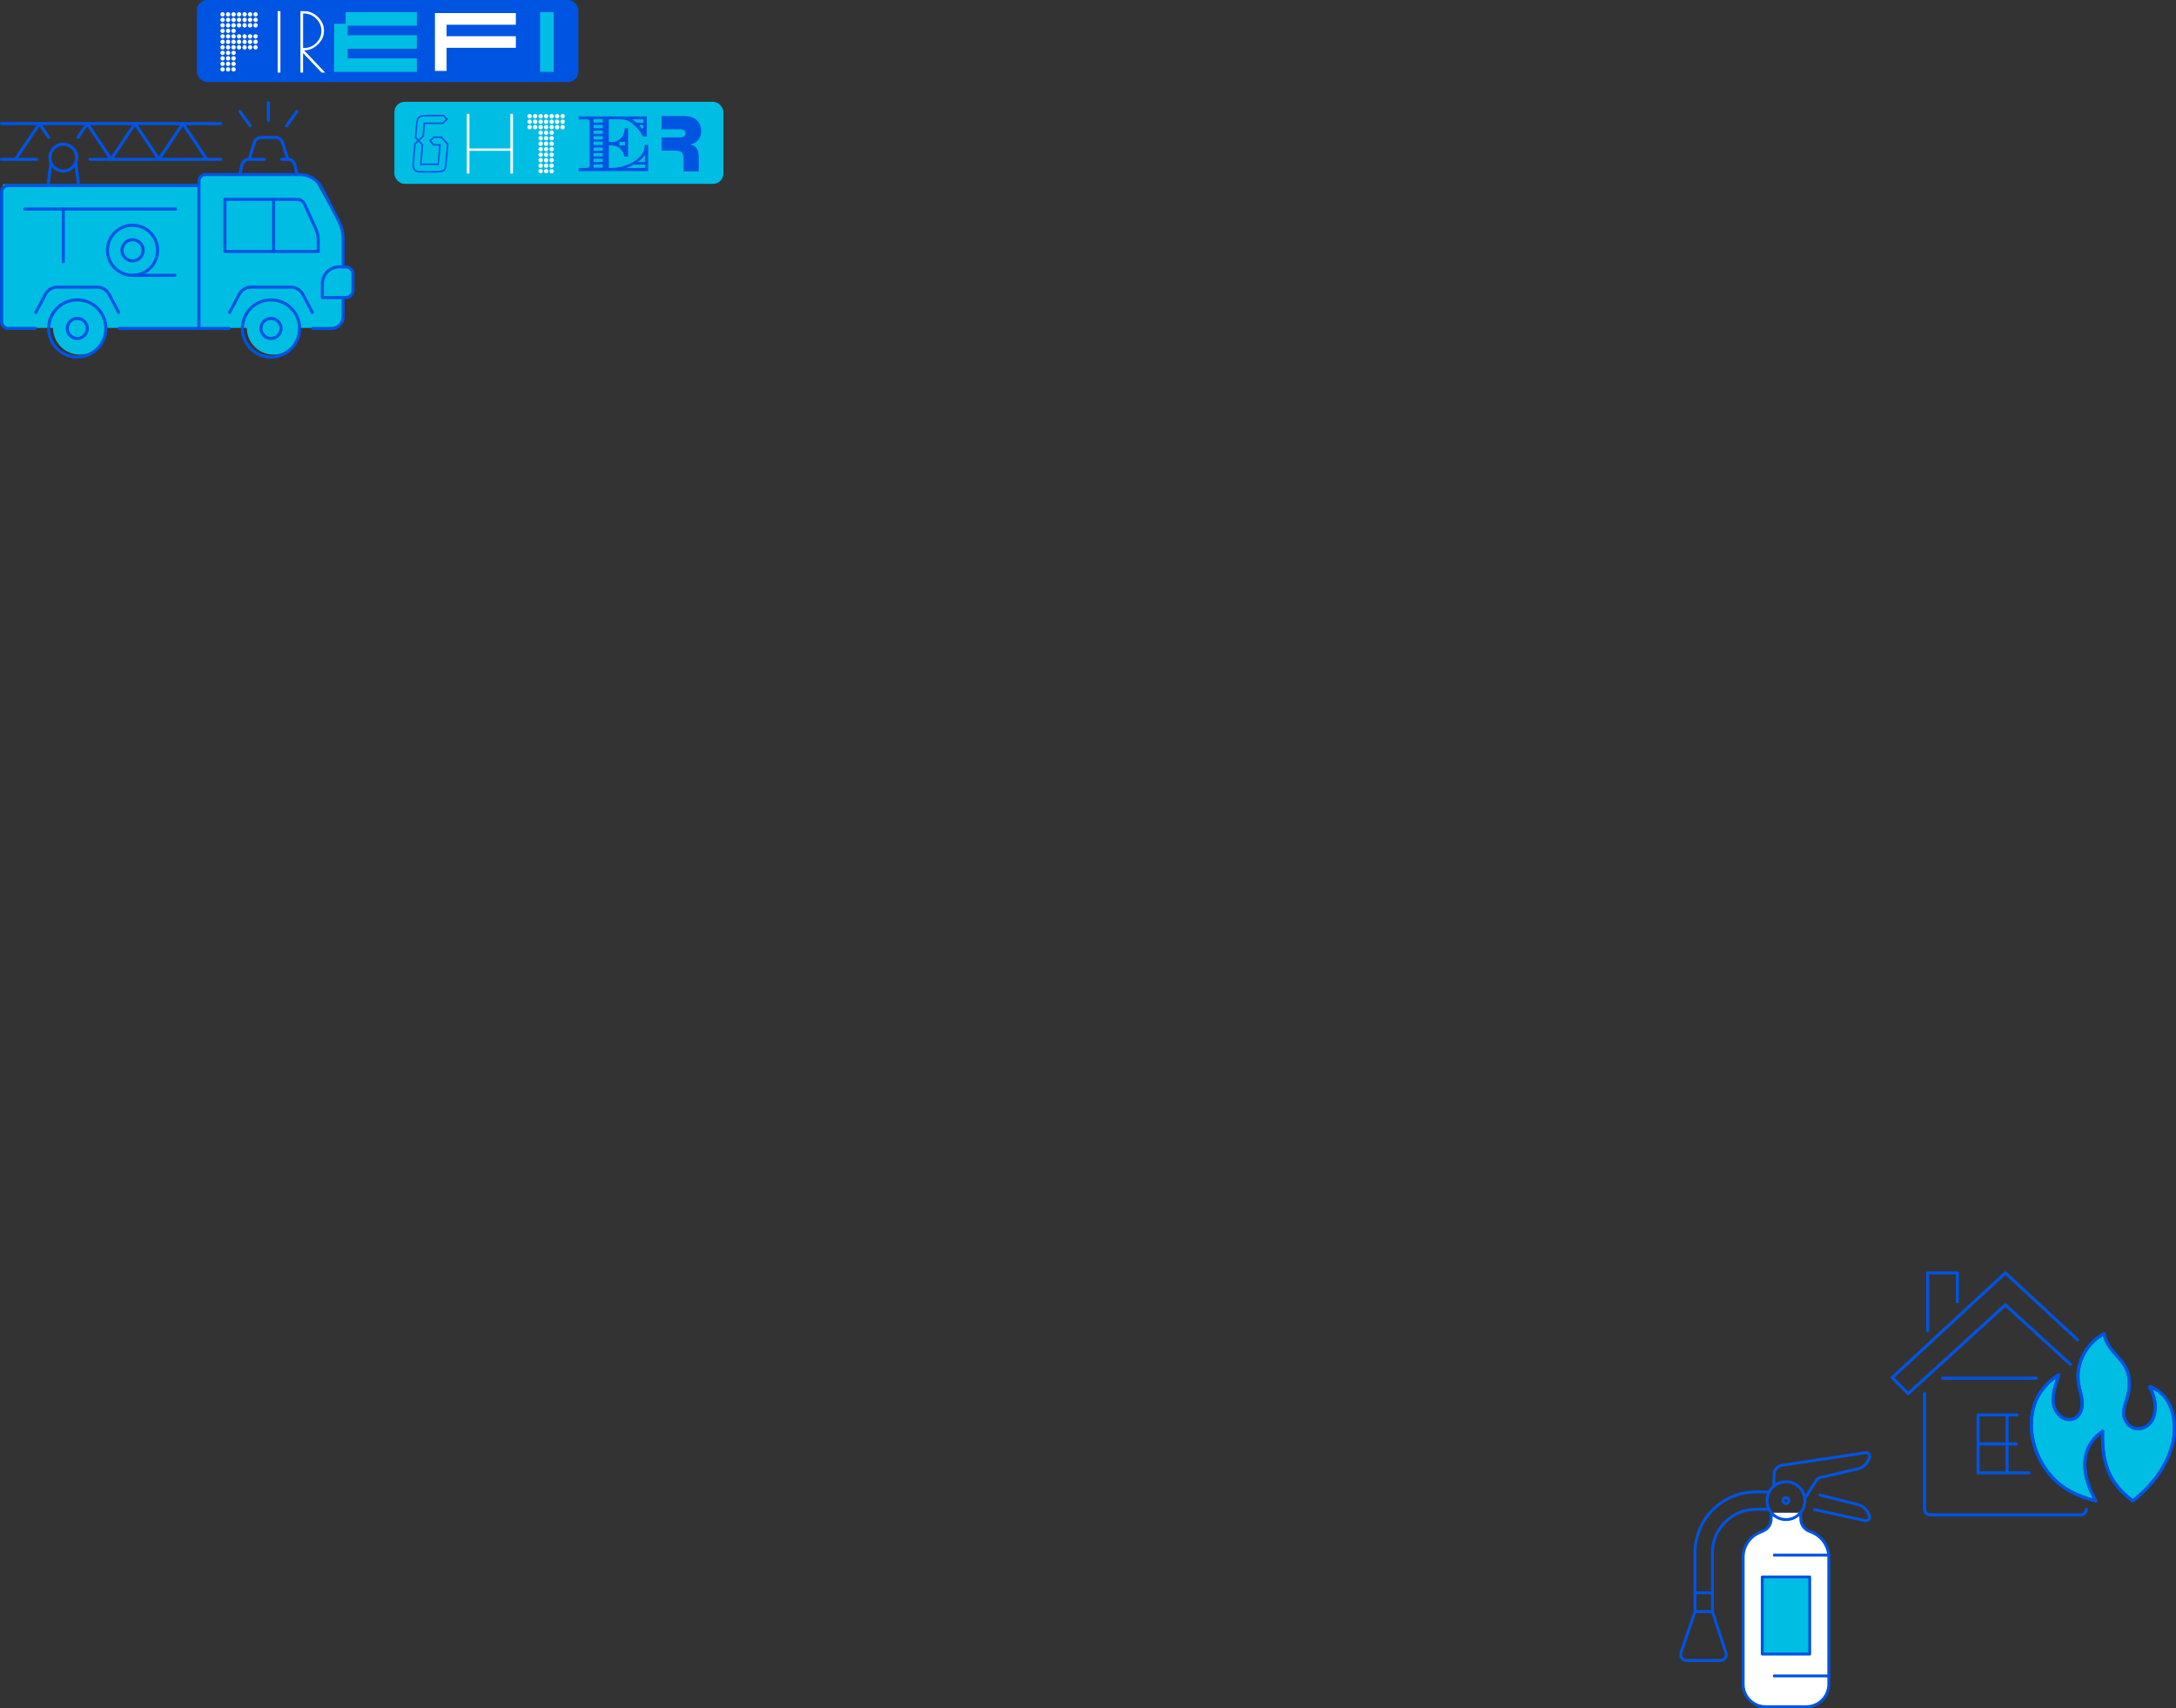 <?xml version="1.0" encoding="UTF-8"?><svg id="_レイヤー_2" xmlns="http://www.w3.org/2000/svg" viewBox="0 0 705.15 553.45"><rect x="0" y="0" width="705.15" height="553.45" fill="#333333" stroke="none"/><defs><style>.cls-1{stroke-width:.94px;}.cls-1,.cls-2,.cls-3,.cls-4{fill:none;}.cls-1,.cls-2,.cls-4{stroke:#0054e2;}.cls-1,.cls-4{stroke-linecap:round;stroke-linejoin:round;}.cls-2{stroke-width:.6px;}.cls-2,.cls-3,.cls-5{stroke-miterlimit:10;}.cls-6{fill:#fff;}.cls-7,.cls-5{fill:#00bde3;}.cls-8{fill:#0054e2;}.cls-3,.cls-5{stroke:#00bde3;stroke-width:.6px;}</style></defs><g id="_データ"><rect class="cls-8" x="64.11" y=".3" width="123" height="25.98" rx="3.02" ry="3.02"/><rect class="cls-2" x="64.11" y=".3" width="123" height="25.98" rx="3.02" ry="3.02"/><path class="cls-6" d="M72.14,3.94c.38,0,.69.32.69.72,0,.38-.32.69-.69.69-.4,0-.72-.32-.72-.69,0-.41.32-.72.72-.72ZM72.14,5.73c.38,0,.69.32.69.69,0,.4-.32.72-.69.72-.4,0-.72-.32-.72-.72,0-.38.32-.69.72-.69ZM72.14,7.49c.38,0,.69.32.69.72s-.32.72-.69.72c-.4,0-.72-.32-.72-.72s.32-.72.72-.72ZM72.14,9.29c.38,0,.69.32.69.72,0,.38-.32.69-.69.69-.4,0-.72-.32-.72-.69,0-.4.32-.72.72-.72ZM72.14,11.08c.38,0,.69.32.69.69,0,.4-.32.72-.69.72-.4,0-.72-.32-.72-.72,0-.38.32-.69.72-.69ZM72.14,12.84c.38,0,.69.32.69.72s-.32.72-.69.72c-.4,0-.72-.32-.72-.72s.32-.72.72-.72ZM72.14,14.63c.38,0,.69.32.69.72,0,.38-.32.69-.69.69-.4,0-.72-.32-.72-.69,0-.4.32-.72.72-.72ZM72.14,16.42c.38,0,.69.32.69.69,0,.4-.32.72-.69.72-.4,0-.72-.32-.72-.72,0-.38.32-.69.72-.69ZM72.14,18.19c.38,0,.69.32.69.72s-.32.72-.69.72c-.4,0-.72-.32-.72-.72s.32-.72.72-.72ZM72.14,19.98c.38,0,.69.32.69.72,0,.38-.32.69-.69.69-.4,0-.72-.32-.72-.69,0-.4.32-.72.72-.72ZM72.14,21.77c.38,0,.69.32.69.69,0,.4-.32.72-.69.72-.4,0-.72-.32-.72-.72,0-.38.32-.69.72-.69ZM73.9,3.94c.4,0,.72.32.72.72,0,.38-.32.69-.72.69-.38,0-.69-.32-.69-.69,0-.41.32-.72.69-.72ZM73.9,5.73c.4,0,.72.32.72.69,0,.4-.32.72-.72.72-.38,0-.69-.32-.69-.72,0-.38.32-.69.69-.69ZM73.9,7.49c.4,0,.72.32.72.72s-.32.72-.72.72c-.38,0-.69-.32-.69-.72s.32-.72.69-.72ZM73.9,9.29c.4,0,.72.32.72.72,0,.38-.32.69-.72.69-.38,0-.69-.32-.69-.69,0-.4.32-.72.69-.72ZM73.9,11.08c.4,0,.72.32.72.69,0,.4-.32.72-.72.72-.38,0-.69-.32-.69-.72,0-.38.32-.69.69-.69ZM73.9,12.84c.4,0,.72.32.72.72s-.32.72-.72.72c-.38,0-.69-.32-.69-.72s.32-.72.69-.72ZM73.9,14.63c.4,0,.72.32.72.72,0,.38-.32.69-.72.69-.38,0-.69-.32-.69-.69,0-.4.32-.72.69-.72ZM73.9,16.42c.4,0,.72.32.72.69,0,.4-.32.72-.72.72-.38,0-.69-.32-.69-.72,0-.38.32-.69.69-.69ZM73.9,18.19c.4,0,.72.32.72.72s-.32.72-.72.72c-.38,0-.69-.32-.69-.72s.32-.72.69-.72ZM73.9,19.98c.4,0,.72.32.72.72,0,.38-.32.69-.72.69-.38,0-.69-.32-.69-.69,0-.4.32-.72.69-.72ZM73.9,21.77c.4,0,.72.32.72.69,0,.4-.32.72-.72.72-.38,0-.69-.32-.69-.72,0-.38.32-.69.69-.69ZM75.69,3.94c.4,0,.72.32.72.72,0,.38-.32.69-.72.69s-.72-.32-.72-.69c0-.41.32-.72.72-.72ZM75.69,5.73c.4,0,.72.32.72.69,0,.4-.32.72-.72.72s-.72-.32-.72-.72c0-.38.32-.69.72-.69ZM75.69,7.49c.4,0,.72.32.72.72s-.32.72-.72.72-.72-.32-.72-.72.32-.72.72-.72ZM75.69,9.29c.4,0,.72.32.72.72,0,.38-.32.69-.72.69s-.72-.32-.72-.69c0-.4.32-.72.72-.72ZM75.69,11.08c.4,0,.72.32.72.69,0,.4-.32.72-.72.72s-.72-.32-.72-.72c0-.38.32-.69.72-.69ZM75.69,12.84c.4,0,.72.32.72.72s-.32.72-.72.72-.72-.32-.72-.72.32-.72.72-.72ZM75.69,14.63c.4,0,.72.32.72.72,0,.38-.32.69-.72.69s-.72-.32-.72-.69c0-.4.32-.72.72-.72ZM75.69,16.42c.4,0,.72.32.72.69,0,.4-.32.72-.72.72s-.72-.32-.72-.72c0-.38.32-.69.72-.69ZM75.69,18.19c.4,0,.72.32.72.72s-.32.72-.72.72-.72-.32-.72-.72.32-.72.72-.72ZM75.69,19.98c.4,0,.72.32.72.72,0,.38-.32.69-.72.69s-.72-.32-.72-.69c0-.4.32-.72.72-.72ZM75.69,21.77c.4,0,.72.32.72.69,0,.4-.32.72-.72.72s-.72-.32-.72-.72c0-.38.32-.69.72-.69ZM77.48,3.94c.38,0,.69.32.69.72,0,.38-.32.69-.69.69-.4,0-.72-.32-.72-.69,0-.41.32-.72.72-.72ZM77.48,5.73c.38,0,.69.32.69.69,0,.4-.32.72-.69.72-.4,0-.72-.32-.72-.72,0-.38.32-.69.72-.69ZM77.48,7.49c.38,0,.69.32.69.72s-.32.72-.69.72c-.4,0-.72-.32-.72-.72s.32-.72.72-.72ZM77.48,11.08c.38,0,.69.32.69.69,0,.4-.32.72-.69.72-.4,0-.72-.32-.72-.72,0-.38.32-.69.72-.69ZM77.48,12.84c.38,0,.69.32.69.72s-.32.72-.69.72c-.4,0-.72-.32-.72-.72s.32-.72.72-.72ZM77.48,14.63c.38,0,.69.32.69.72,0,.38-.32.69-.69.69-.4,0-.72-.32-.72-.69,0-.4.32-.72.72-.72ZM79.25,3.94c.4,0,.72.32.72.72,0,.38-.32.69-.72.69-.38,0-.69-.32-.69-.69,0-.41.32-.72.69-.72ZM79.25,5.73c.4,0,.72.32.72.69,0,.4-.32.72-.72.72-.38,0-.69-.32-.69-.72,0-.38.32-.69.69-.69ZM79.25,7.49c.4,0,.72.32.72.72s-.32.72-.72.72c-.38,0-.69-.32-.69-.72s.32-.72.69-.72ZM79.25,11.08c.4,0,.72.32.72.69,0,.4-.32.72-.72.72-.38,0-.69-.32-.69-.72,0-.38.32-.69.69-.69ZM79.25,12.84c.4,0,.72.32.72.72s-.32.72-.72.72c-.38,0-.69-.32-.69-.72s.32-.72.69-.72ZM79.25,14.63c.4,0,.72.32.72.72,0,.38-.32.69-.72.69-.38,0-.69-.32-.69-.69,0-.4.32-.72.69-.72ZM81.04,3.94c.4,0,.72.32.72.72,0,.38-.32.69-.72.69s-.72-.32-.72-.69c0-.41.32-.72.72-.72ZM81.04,5.73c.4,0,.72.32.72.69,0,.4-.32.72-.72.72s-.72-.32-.72-.72c0-.38.32-.69.72-.69ZM81.04,7.49c.4,0,.72.32.72.72s-.32.72-.72.72-.72-.32-.72-.72.32-.72.72-.72ZM81.04,11.08c.4,0,.72.32.72.69,0,.4-.32.72-.72.72s-.72-.32-.72-.72c0-.38.32-.69.72-.69ZM81.04,12.84c.4,0,.72.32.72.72s-.32.72-.72.72-.72-.32-.72-.72.32-.72.72-.72ZM81.04,14.63c.4,0,.72.32.72.72,0,.38-.32.69-.72.69s-.72-.32-.72-.69c0-.4.32-.72.72-.72ZM82.83,3.94c.38,0,.69.32.69.72,0,.38-.32.69-.69.69-.4,0-.72-.32-.72-.69,0-.41.32-.72.72-.72ZM82.83,5.73c.38,0,.69.32.69.69,0,.4-.32.72-.69.72-.4,0-.72-.32-.72-.72,0-.38.32-.69.72-.69ZM82.83,7.49c.38,0,.69.32.69.72s-.32.72-.69.72c-.4,0-.72-.32-.72-.72s.32-.72.72-.72ZM82.83,11.08c.38,0,.69.32.69.69,0,.4-.32.72-.69.72-.4,0-.72-.32-.72-.72,0-.38.32-.69.72-.69ZM82.83,12.84c.38,0,.69.32.69.72s-.32.72-.69.72c-.4,0-.72-.32-.72-.72s.32-.72.72-.72ZM82.83,14.63c.38,0,.69.32.69.72,0,.38-.32.69-.69.69-.4,0-.72-.32-.72-.69,0-.4.32-.72.72-.72Z"/><path class="cls-6" d="M89.99,3.6h.88v19.92h-.88V3.6Z"/><path class="cls-6" d="M97.37,3.6h1.14c1.72,0,3.23.63,4.53,1.9,1.3,1.27,1.95,2.75,1.95,4.46s-.66,3.19-1.99,4.45c-1.33,1.26-2.75,1.89-4.28,1.89h-.19l6.85,7.23h-1.14l-6.03-6.32v6.32h-.85V3.6ZM98.22,15.53h.48c1.43,0,2.7-.55,3.8-1.65,1.1-1.1,1.65-2.4,1.65-3.9s-.57-2.82-1.7-3.93c-1.13-1.12-2.43-1.67-3.88-1.67h-.35v11.16Z"/><path class="cls-5" d="M108.58,8.01h3.72v-3.77h22.5v3.77h-22.45v3.72h22.45v3.77h-22.45v3.72h22.45v3.77h-26.22v-14.97Z"/><path class="cls-6" d="M140.95,4.24h26.22v3.77h-22.45v3.72h22.45v3.77h-22.45v7.48h-3.77V4.24Z"/><path class="cls-5" d="M175.32,4.24h3.77v18.73h-3.77V4.24Z"/><rect class="cls-7" x="128.11" y="33.29" width="106" height="25.98" rx="3.02" ry="3.02"/><rect class="cls-3" x="128.11" y="33.29" width="106" height="25.98" rx="3.02" ry="3.02"/><path class="cls-8" d="M135.95,45.53l1.21,1.29-.53,6.15h5.17l.5-5.78h-1.88l-1.4-1.6,1.49-1.38h2.67l2.16,2.36-.48,5.56c-.28,3.17-.22,3.79-4.21,3.79h-3.79c-1.24,0-3.2.14-3.2-2.41,0-.31.06-1.04.11-1.74l.45-5.31,1.01-.93-.84-.93.34-3.62c.22-2.47.17-3.79,3.65-3.79h5.53l1.29,1.46-1.66,1.54h-5.78l-.37,4.02-1.43,1.32ZM136.65,47.02l-1.07-1.12-.87.79-.45,5.08c-.06.53-.11,1.18-.11,1.68,0,1.29.65,1.97,1.91,1.97h5.19c3.09,0,2.86-.7,3.09-3.29l.48-5.33-1.91-2.08h-2.25l-.96.87.96,1.1h2.19l-.62,6.79h-6.18l.59-6.46ZM144.49,38.66l-.87-.95h-5.31c-3,0-2.86.87-3.09,3.28l-.31,3.43.67.76,1.32-1.21.37-4.27h6.09l1.12-1.04Z"/><path class="cls-6" d="M165.38,36.89h.85v19.35h-.85v-7.38h-13.26v7.38h-.85v-19.35h.85v11.22h13.26v-11.22Z"/><path class="cls-6" d="M171.65,36.94c.38,0,.69.32.69.72,0,.38-.32.69-.69.69-.4,0-.72-.32-.72-.69,0-.41.32-.72.72-.72ZM171.65,38.73c.38,0,.69.32.69.69,0,.4-.32.72-.69.72-.4,0-.72-.32-.72-.72,0-.38.32-.69.72-.69ZM171.65,40.49c.38,0,.69.32.69.72s-.32.72-.69.72c-.4,0-.72-.32-.72-.72s.32-.72.72-.72ZM173.41,36.94c.4,0,.72.32.72.72,0,.38-.32.69-.72.69-.38,0-.69-.32-.69-.69,0-.41.32-.72.69-.72ZM173.41,38.73c.4,0,.72.32.72.69,0,.4-.32.72-.72.72-.38,0-.69-.32-.69-.72,0-.38.32-.69.69-.69ZM173.41,40.49c.4,0,.72.32.72.72s-.32.72-.72.72c-.38,0-.69-.32-.69-.72s.32-.72.69-.72ZM175.2,36.94c.4,0,.72.32.72.72,0,.38-.32.69-.72.69s-.72-.32-.72-.69c0-.41.32-.72.72-.72ZM175.2,38.73c.4,0,.72.32.72.69,0,.4-.32.72-.72.72s-.72-.32-.72-.72c0-.38.32-.69.72-.69ZM175.2,40.49c.4,0,.72.32.72.72s-.32.72-.72.72-.72-.32-.72-.72.32-.72.72-.72ZM175.2,42.29c.4,0,.72.32.72.72,0,.38-.32.69-.72.69s-.72-.32-.72-.69c0-.4.32-.72.72-.72ZM175.2,44.08c.4,0,.72.32.72.69,0,.4-.32.72-.72.72s-.72-.32-.72-.72c0-.38.32-.69.72-.69ZM175.2,45.84c.4,0,.72.32.72.72s-.32.72-.72.72-.72-.32-.72-.72.32-.72.72-.72ZM175.2,47.63c.4,0,.72.32.72.72,0,.38-.32.69-.72.69s-.72-.32-.72-.69c0-.4.32-.72.72-.72ZM175.2,49.42c.4,0,.72.32.72.69,0,.4-.32.72-.72.72s-.72-.32-.72-.72c0-.38.32-.69.72-.69ZM175.2,51.19c.4,0,.72.32.72.72s-.32.72-.72.72-.72-.32-.72-.72.32-.72.72-.72ZM175.2,52.98c.4,0,.72.32.72.72,0,.38-.32.69-.72.69s-.72-.32-.72-.69c0-.4.32-.72.72-.72ZM175.2,54.77c.4,0,.72.32.72.69,0,.4-.32.72-.72.72s-.72-.32-.72-.72c0-.38.32-.69.72-.69ZM176.99,36.94c.38,0,.69.32.69.72,0,.38-.32.69-.69.69-.4,0-.72-.32-.72-.69,0-.41.32-.72.72-.72ZM176.99,38.73c.38,0,.69.32.69.69,0,.4-.32.72-.69.72-.4,0-.72-.32-.72-.72,0-.38.32-.69.72-.69ZM176.99,40.49c.38,0,.69.32.69.72s-.32.72-.69.72c-.4,0-.72-.32-.72-.72s.32-.72.72-.72ZM176.99,42.29c.38,0,.69.32.69.72,0,.38-.32.69-.69.69-.4,0-.72-.32-.72-.69,0-.4.32-.72.72-.72ZM176.99,44.08c.38,0,.69.32.69.69,0,.4-.32.72-.69.72-.4,0-.72-.32-.72-.72,0-.38.32-.69.72-.69ZM176.99,45.84c.38,0,.69.32.69.72s-.32.72-.69.72c-.4,0-.72-.32-.72-.72s.32-.72.72-.72ZM176.99,47.63c.38,0,.69.32.69.72,0,.38-.32.69-.69.69-.4,0-.72-.32-.72-.69,0-.4.32-.72.72-.72ZM176.99,49.42c.38,0,.69.32.69.69,0,.4-.32.72-.69.72-.4,0-.72-.32-.72-.72,0-.38.32-.69.72-.69ZM176.99,51.19c.38,0,.69.32.69.72s-.32.72-.69.72c-.4,0-.72-.32-.72-.72s.32-.72.72-.72ZM176.99,52.98c.38,0,.69.32.69.72,0,.38-.32.69-.69.69-.4,0-.72-.32-.72-.69,0-.4.32-.72.72-.72ZM176.99,54.77c.38,0,.69.32.69.69,0,.4-.32.72-.69.72-.4,0-.72-.32-.72-.72,0-.38.32-.69.72-.69ZM178.76,36.94c.4,0,.72.32.72.72,0,.38-.32.69-.72.69-.38,0-.69-.32-.69-.69,0-.41.32-.72.69-.72ZM178.76,38.73c.4,0,.72.32.72.69,0,.4-.32.72-.72.72-.38,0-.69-.32-.69-.72,0-.38.32-.69.69-.69ZM178.76,40.49c.4,0,.72.32.72.72s-.32.72-.72.72c-.38,0-.69-.32-.69-.72s.32-.72.69-.72ZM178.76,42.29c.4,0,.72.32.72.72,0,.38-.32.69-.72.69-.38,0-.69-.32-.69-.69,0-.4.32-.72.69-.72ZM178.76,44.08c.4,0,.72.32.72.69,0,.4-.32.72-.72.72-.38,0-.69-.32-.69-.72,0-.38.32-.69.69-.69ZM178.76,45.84c.4,0,.72.32.72.72s-.32.72-.72.72c-.38,0-.69-.32-.69-.72s.32-.72.69-.72ZM178.76,47.63c.4,0,.72.32.72.72,0,.38-.32.69-.72.69-.38,0-.69-.32-.69-.69,0-.4.32-.72.69-.72ZM178.76,49.42c.4,0,.72.32.72.69,0,.4-.32.72-.72.72-.38,0-.69-.32-.69-.72,0-.38.32-.69.69-.69ZM178.76,51.19c.4,0,.72.32.72.72s-.32.72-.72.72c-.38,0-.69-.32-.69-.72s.32-.72.69-.72ZM178.76,52.98c.4,0,.72.32.72.72,0,.38-.32.69-.72.69-.38,0-.69-.32-.69-.69,0-.4.32-.72.69-.72ZM178.76,54.77c.4,0,.72.32.72.69,0,.4-.32.72-.72.72-.38,0-.69-.32-.69-.72,0-.38.32-.69.69-.69ZM180.55,36.94c.4,0,.72.32.72.72,0,.38-.32.69-.72.69s-.72-.32-.72-.69c0-.41.32-.72.72-.72ZM180.55,38.73c.4,0,.72.32.72.69,0,.4-.32.72-.72.72s-.72-.32-.72-.72c0-.38.32-.69.72-.69ZM180.55,40.49c.4,0,.72.32.72.72s-.32.72-.72.72-.72-.32-.72-.72.32-.72.72-.72ZM182.34,36.94c.38,0,.69.32.69.72,0,.38-.32.69-.69.69-.4,0-.72-.32-.72-.69,0-.41.32-.72.72-.72ZM182.34,38.73c.38,0,.69.32.69.69,0,.4-.32.72-.69.72-.4,0-.72-.32-.72-.72,0-.38.32-.69.72-.69ZM182.34,40.49c.38,0,.69.32.69.72s-.32.72-.69.72c-.4,0-.72-.32-.72-.72s.32-.72.72-.72Z"/><path class="cls-8" d="M208.38,44.26c-.74-1.43-1.35-2.23-2.63-3.45-1.35-1.3-2.44-1.94-3.64-2.07-.24-.03-.58-.05-1.06-.08h-3.75v7.31c.19.03.37.03.56.03,1.38,0,2.02-.19,2.82-.8,1.09-.8,1.73-2.13,1.73-3.61h1.14v9.17h-1.22c-.13-.74-.21-1.01-.56-1.59-.29-.48-.64-.88-1.04-1.2-.8-.66-1.51-.85-3.08-.85h-.35v7.31c1.01-.03,1.75-.05,2.26-.11,2.15-.21,4.17-.93,6.11-2.18,2.15-1.38,3.24-3.03,3.24-4.89v-.27h1.14v8.45h-22.53v-1.01h2.5c.69,0,1.06-.29,1.06-.8v-13.97c0-.74-.24-.98-.98-.98h-2.58v-.96h22.08v6.56h-1.22ZM192.34,38.6v1.14h2.98v-1.14h-2.98ZM192.34,40.49v1.04h2.98v-1.04h-2.98ZM192.34,42.3v1.06h2.98v-1.06h-2.98ZM192.34,44.13v1.06h2.98v-1.06h-2.98ZM192.34,45.88v1.09h2.98v-1.09h-2.98ZM192.34,47.79v1.06h2.98v-1.06h-2.98ZM192.34,49.63v1.04h2.98v-1.04h-2.98ZM192.34,51.43v1.04h2.98v-1.04h-2.98ZM192.34,53.27v1.06h2.98v-1.06h-2.98ZM202.54,47.1v-1.14h-1.81v1.14h1.81ZM204.5,53.77c-.56.27-.8.37-1.49.64h6.03v-1.09h-3.67c-.35.21-.48.27-.88.45ZM204.69,38.66l.35.19c.48.27.58.32,1.06.74l.21.19h2.15v-1.12h-3.77ZM209.04,50.24c-.5.61-.69.85-1.14,1.22-.4.37-.64.58-1.33,1.06h2.47v-2.28ZM207.5,41.05l.4.53h.56v-1.04h-1.35l.19.21.21.29Z"/><path class="cls-8" d="M214.39,44.5h5.82c1.29,0,1.89-.35,1.89-1.4,0-.81-.59-1.21-1.7-1.21h-6.01v-4.31h6.17c2.34,0,3.99.16,5.28,1.4.92.86,1.4,2.1,1.4,3.55,0,1.08-.43,2.24-1.08,2.96-.78.89-1.7,1.13-2.72,1.37.92.08,1.59.24,2.24,1.1.48.65.75,1.67.75,2.83v4.74h-4.93v-4.23c0-1.97-.78-2.5-2.94-2.5h-4.17v-4.31Z"/><path class="cls-6" d="M574.05,490.14l-.13,2.49c-.16,1.5-1.12,2.8-2.51,3.4l-1.24.53c-3.21,1.37-5.29,4.53-5.29,8.02v41.13c0,4.01,3.25,7.27,7.27,7.27h13.21c4.01,0,7.27-3.25,7.27-7.27v-41.13c0-3.49-2.08-6.64-5.29-8.02l-1.24-.53c-1.39-.6-2.35-1.9-2.51-3.4l-.13-2.49"/><rect class="cls-7" x="571.07" y="510.94" width="15.37" height="24.98"/><path class="cls-1" d="M574.05,490.14l-.13,2.49c-.16,1.5-1.12,2.8-2.51,3.4l-1.24.53c-3.21,1.37-5.29,4.53-5.29,8.02v41.13c0,4.01,3.25,7.27,7.27,7.27h13.21c4.01,0,7.27-3.25,7.27-7.27v-41.13c0-3.49-2.08-6.64-5.29-8.02l-1.24-.53c-1.39-.6-2.35-1.9-2.51-3.4l-.13-2.49"/><path class="cls-1" d="M587.98,489.11l16.4,3.59c.97.27,1.81-.71,1.4-1.63l-.33-.73c-.67-1.49-2.01-2.57-3.61-2.89l-12.11-3.05"/><path class="cls-1" d="M584.85,485.53l3.76-5.86c.29-.48.77-.82,1.31-.94l11.92-2.76c1.6-.32,2.94-1.4,3.61-2.89l.33-.73c.41-.92-.43-1.9-1.4-1.63l-26.9,4.05c-1.45.22-2.53,1.44-2.56,2.91l-.09,3.84"/><path class="cls-1" d="M584.89,486.22c0,3.39-2.74,6.13-6.13,6.13s-6.13-2.74-6.13-6.13,2.74-6.13,6.13-6.13,6.13,2.74,6.13,6.13Z"/><circle class="cls-1" cx="578.76" cy="486.22" r=".94"/><path class="cls-1" d="M573.32,489.04h-4.36c-7.74,0-14.04,6.3-14.04,14.04v19.09"/><path class="cls-1" d="M549.28,522.17v-19.09c0-10.85,8.83-19.69,19.69-19.69h4.36"/><path class="cls-1" d="M557.52,538h-10.99c-1.29,0-2.2-1.27-1.79-2.49l4.54-13.34h5.64l4.39,13.36c.4,1.22-.51,2.48-1.79,2.48Z"/><line class="cls-1" x1="549.28" y1="516.07" x2="554.92" y2="516.07"/><line class="cls-1" x1="574.98" y1="543.01" x2="592.63" y2="543.01"/><line class="cls-1" x1="574.98" y1="503.86" x2="592.6" y2="503.86"/><rect class="cls-1" x="571.07" y="510.94" width="15.37" height="24.98"/><circle class="cls-7" cx="25.85" cy="106.24" r="8.66"/><circle class="cls-7" cx="88.64" cy="106.24" r="8.66"/><path class="cls-7" d="M98.02,56.99h-27.42s-5.99,0-5.99,0v49.25s42.79,0,42.79,0c0,0,5.05,0,3.97-7.58-1.08-7.58,0-.72,0-.72v-23.09s-9.74-17.32-9.74-17.32l-3.61-.54Z"/><path class="cls-7" d="M104.49,96.41h7.58c1.27,0,2.3-1.03,2.3-2.3v-5.34c0-1.27-1.03-2.3-2.3-2.3h-2.19c-2.98,0-5.4,2.42-5.4,5.4v4.53Z"/><rect class="cls-7" x=".96" y="59.69" width="63.87" height="46.55"/><path class="cls-4" d="M111.19,96.41v6.23c0,2.09-1.7,3.79-3.79,3.79h-5.99"/><path class="cls-4" d="M74.24,106.42h-9.78v-47.72c0-1.2.97-2.16,2.16-2.16h30.55c3,0,5.74,1.68,7.11,4.35l5.49,10.72c.93,1.81,1.41,3.82,1.41,5.86v9.01"/><path class="cls-4" d="M64.46,60.13H2.66c-1.2,0-2.16.97-2.16,2.16v41.96c0,1.2.97,2.16,2.16,2.16h8.79"/><line class="cls-4" x1="38.63" y1="106.42" x2="64.46" y2="106.42"/><circle class="cls-4" cx="87.82" cy="106.42" r="9.26"/><path class="cls-4" d="M101.23,101.2l-3.11-5.86c-.75-1.41-2.22-2.3-3.82-2.3h-12.95c-1.6,0-3.07.88-3.82,2.3l-3.11,5.86"/><circle class="cls-4" cx="87.82" cy="106.42" r="3.25"/><circle class="cls-4" cx="25.04" cy="106.42" r="9.26"/><path class="cls-4" d="M38.44,101.2l-3.11-5.86c-.75-1.41-2.22-2.3-3.82-2.3h-12.95c-1.6,0-3.07.88-3.82,2.3l-3.11,5.86"/><circle class="cls-4" cx="25.04" cy="106.42" r="3.25"/><path class="cls-4" d="M93.23,51.61l-1.63-5.34c-.32-1.03-1.27-1.73-2.34-1.73h-4.53c-1.08,0-2.03.7-2.34,1.73l-1.63,5.34"/><line class="cls-4" x1="16.53" y1="52.76" x2="15.53" y2="60.13"/><line class="cls-4" x1="25.52" y1="60.13" x2="24.52" y2="52.76"/><path class="cls-4" d="M96.27,56.54l-.66-3.01c-.25-1.12-1.24-1.93-2.39-1.93h-1.94"/><path class="cls-4" d="M85.64,51.61h-4.88c-1.15,0-2.15.8-2.39,1.93l-.66,3.01"/><line class="cls-4" x1="88.69" y1="64.6" x2="88.69" y2="81.48"/><path class="cls-4" d="M72.89,81.48v-16.88h23.39c1.04,0,1.99.61,2.42,1.56l3.71,8.18c.48,1.05.72,2.19.72,3.34v3.8h-30.24Z"/><circle class="cls-4" cx="42.95" cy="81.1" r="3.43"/><path class="cls-4" d="M16.19,51.07c0,2.4,1.94,4.34,4.34,4.34s4.34-1.94,4.34-4.34-1.94-4.34-4.34-4.34-4.34,1.94-4.34,4.34Z"/><circle class="cls-4" cx="42.95" cy="81.1" r="8.12" transform="translate(-48.4 89.91) rotate(-67.61)"/><line class="cls-4" x1="42.95" y1="89.22" x2="56.68" y2="89.22"/><line class="cls-4" x1="56.93" y1="67.73" x2="8.02" y2="67.73"/><line class="cls-4" x1="20.52" y1="67.73" x2="20.52" y2="84.8"/><line class="cls-4" x1="11.89" y1="51.61" x2=".5" y2="51.61"/><line class="cls-4" x1="71.53" y1="51.61" x2="29.16" y2="51.61"/><line class="cls-4" x1="71.53" y1="40.05" x2=".5" y2="40.05"/><line class="cls-4" x1="67" y1="51.61" x2="59.25" y2="40.05"/><line class="cls-4" x1="51.51" y1="51.61" x2="59.25" y2="40.05"/><line class="cls-4" x1="51.51" y1="51.61" x2="43.76" y2="40.05"/><line class="cls-4" x1="36.01" y1="51.61" x2="43.76" y2="40.05"/><line class="cls-4" x1="36.01" y1="51.61" x2="28.27" y2="40.05"/><line class="cls-4" x1="25.29" y1="44.49" x2="28.27" y2="40.05"/><line class="cls-4" x1="15.76" y1="44.49" x2="12.78" y2="40.05"/><line class="cls-4" x1="5.03" y1="51.61" x2="12.78" y2="40.05"/><path class="cls-4" d="M104.49,96.41h7.58c1.27,0,2.3-1.03,2.3-2.3v-5.34c0-1.27-1.03-2.3-2.3-2.3h-2.19c-2.98,0-5.4,2.42-5.4,5.4v4.53Z"/><line class="cls-4" x1="86.98" y1="38.96" x2="86.98" y2="33.3"/><line class="cls-4" x1="81.06" y1="40.72" x2="77.75" y2="36.13"/><line class="cls-4" x1="92.9" y1="40.72" x2="96.22" y2="36.13"/><path class="cls-7" d="M696.58,449.27c7.25,2.32,9.02,11.16,7.65,17.63-1.7,7.99-6.74,14.33-13.05,19.4-7.82-5.66-10.15-12.61-9.81-22.57-7.89,5.49-6.77,14.58-2.18,22.57-5.51-1.32-10.8-3.79-14.56-8.11-4.84-5.57-7.34-13.26-6-20.57.96-5.22,4.01-9.33,8.49-12.17-.34,1.19-.74,2.38-1.07,3.58-.86,3.06-1.31,6.7,1.06,9.3.75.83,1.77,1.41,2.88,1.56,3.4.45,4.95-2.79,4.78-5.59-.12-1.99-.85-3.91-1.19-5.88-1.1-6.42,2.49-13.31,8.25-16.29.25,1.68,1.11,3.38,2.16,4.76,1.77,2.33,4.08,4.31,5.22,7,1.09,2.55.97,5.36.38,8.01-.57,2.58-2.03,4.97-1.11,7.68.46,1.36,1.48,2.55,2.82,3.06,1.71.66,3.76.12,5.09-1.14,1.53-1.45,1.95-3.5,2.01-5.52.03-1.13-.13-2.25-.44-3.34-.16-.56-.83-2.57-1.38-3.34Z"/><path class="cls-4" d="M696.58,449.27c7.25,2.32,9.02,11.16,7.65,17.63-1.7,7.99-6.74,14.33-13.05,19.4-7.82-5.66-10.15-12.61-9.81-22.57-7.89,5.49-6.77,14.58-2.18,22.57-5.51-1.32-10.8-3.79-14.56-8.11-4.84-5.57-7.34-13.26-6-20.57.96-5.22,4.01-9.33,8.49-12.17-.34,1.19-.74,2.38-1.07,3.58-.86,3.06-1.31,6.7,1.06,9.3.75.83,1.77,1.41,2.88,1.56,3.4.45,4.95-2.79,4.78-5.59-.12-1.99-.85-3.91-1.19-5.88-1.1-6.42,2.49-13.31,8.25-16.29.25,1.68,1.11,3.38,2.16,4.76,1.77,2.33,4.08,4.31,5.22,7,1.09,2.55.97,5.36.38,8.01-.57,2.58-2.03,4.97-1.11,7.68.46,1.36,1.48,2.55,2.82,3.06,1.71.66,3.76.12,5.09-1.14,1.53-1.45,1.95-3.5,2.01-5.52.03-1.13-.13-2.25-.44-3.34-.16-.56-.83-2.57-1.38-3.34Z"/><path class="cls-4" d="M696.58,449.27c7.25,2.32,9.02,11.16,7.65,17.63-1.7,7.99-6.74,14.33-13.05,19.4-7.82-5.66-10.15-12.61-9.81-22.57-7.89,5.49-6.77,14.58-2.18,22.57-5.51-1.32-10.8-3.79-14.56-8.11-4.84-5.57-7.34-13.26-6-20.57.96-5.22,4.01-9.33,8.49-12.17-.34,1.19-.74,2.38-1.07,3.58-.86,3.06-1.31,6.7,1.06,9.3.75.83,1.77,1.41,2.88,1.56,3.4.45,4.95-2.79,4.78-5.59-.12-1.99-.85-3.91-1.19-5.88-1.1-6.42,2.49-13.31,8.25-16.29.25,1.68,1.11,3.38,2.16,4.76,1.77,2.33,4.08,4.31,5.22,7,1.09,2.55.97,5.36.38,8.01-.57,2.58-2.03,4.97-1.11,7.68.46,1.36,1.48,2.55,2.82,3.06,1.71.66,3.76.12,5.09-1.14,1.53-1.45,1.95-3.5,2.01-5.52.03-1.13-.13-2.25-.44-3.34-.16-.56-.83-2.57-1.38-3.34Z"/><line class="cls-4" x1="629.5" y1="446.55" x2="659.85" y2="446.55"/><path class="cls-4" d="M676.07,489c0,1.01-.82,1.83-1.83,1.83h-48.77c-1.01,0-1.83-.82-1.83-1.83v-37.46"/><polyline class="cls-4" points="657.51 477.22 641.02 477.22 641.02 458.45 653.66 458.45"/><line class="cls-4" x1="650.4" y1="458.45" x2="650.4" y2="477.22"/><line class="cls-4" x1="641.02" y1="467.84" x2="653.42" y2="467.84"/><polyline class="cls-4" points="670.96 442.07 649.85 422.8 618.37 451.54 613.19 446.36 649.85 412.44 673.24 434.08"/><polyline class="cls-4" points="624.7 431.18 624.7 412.44 634.3 412.44 634.3 421.76"/></g></svg>